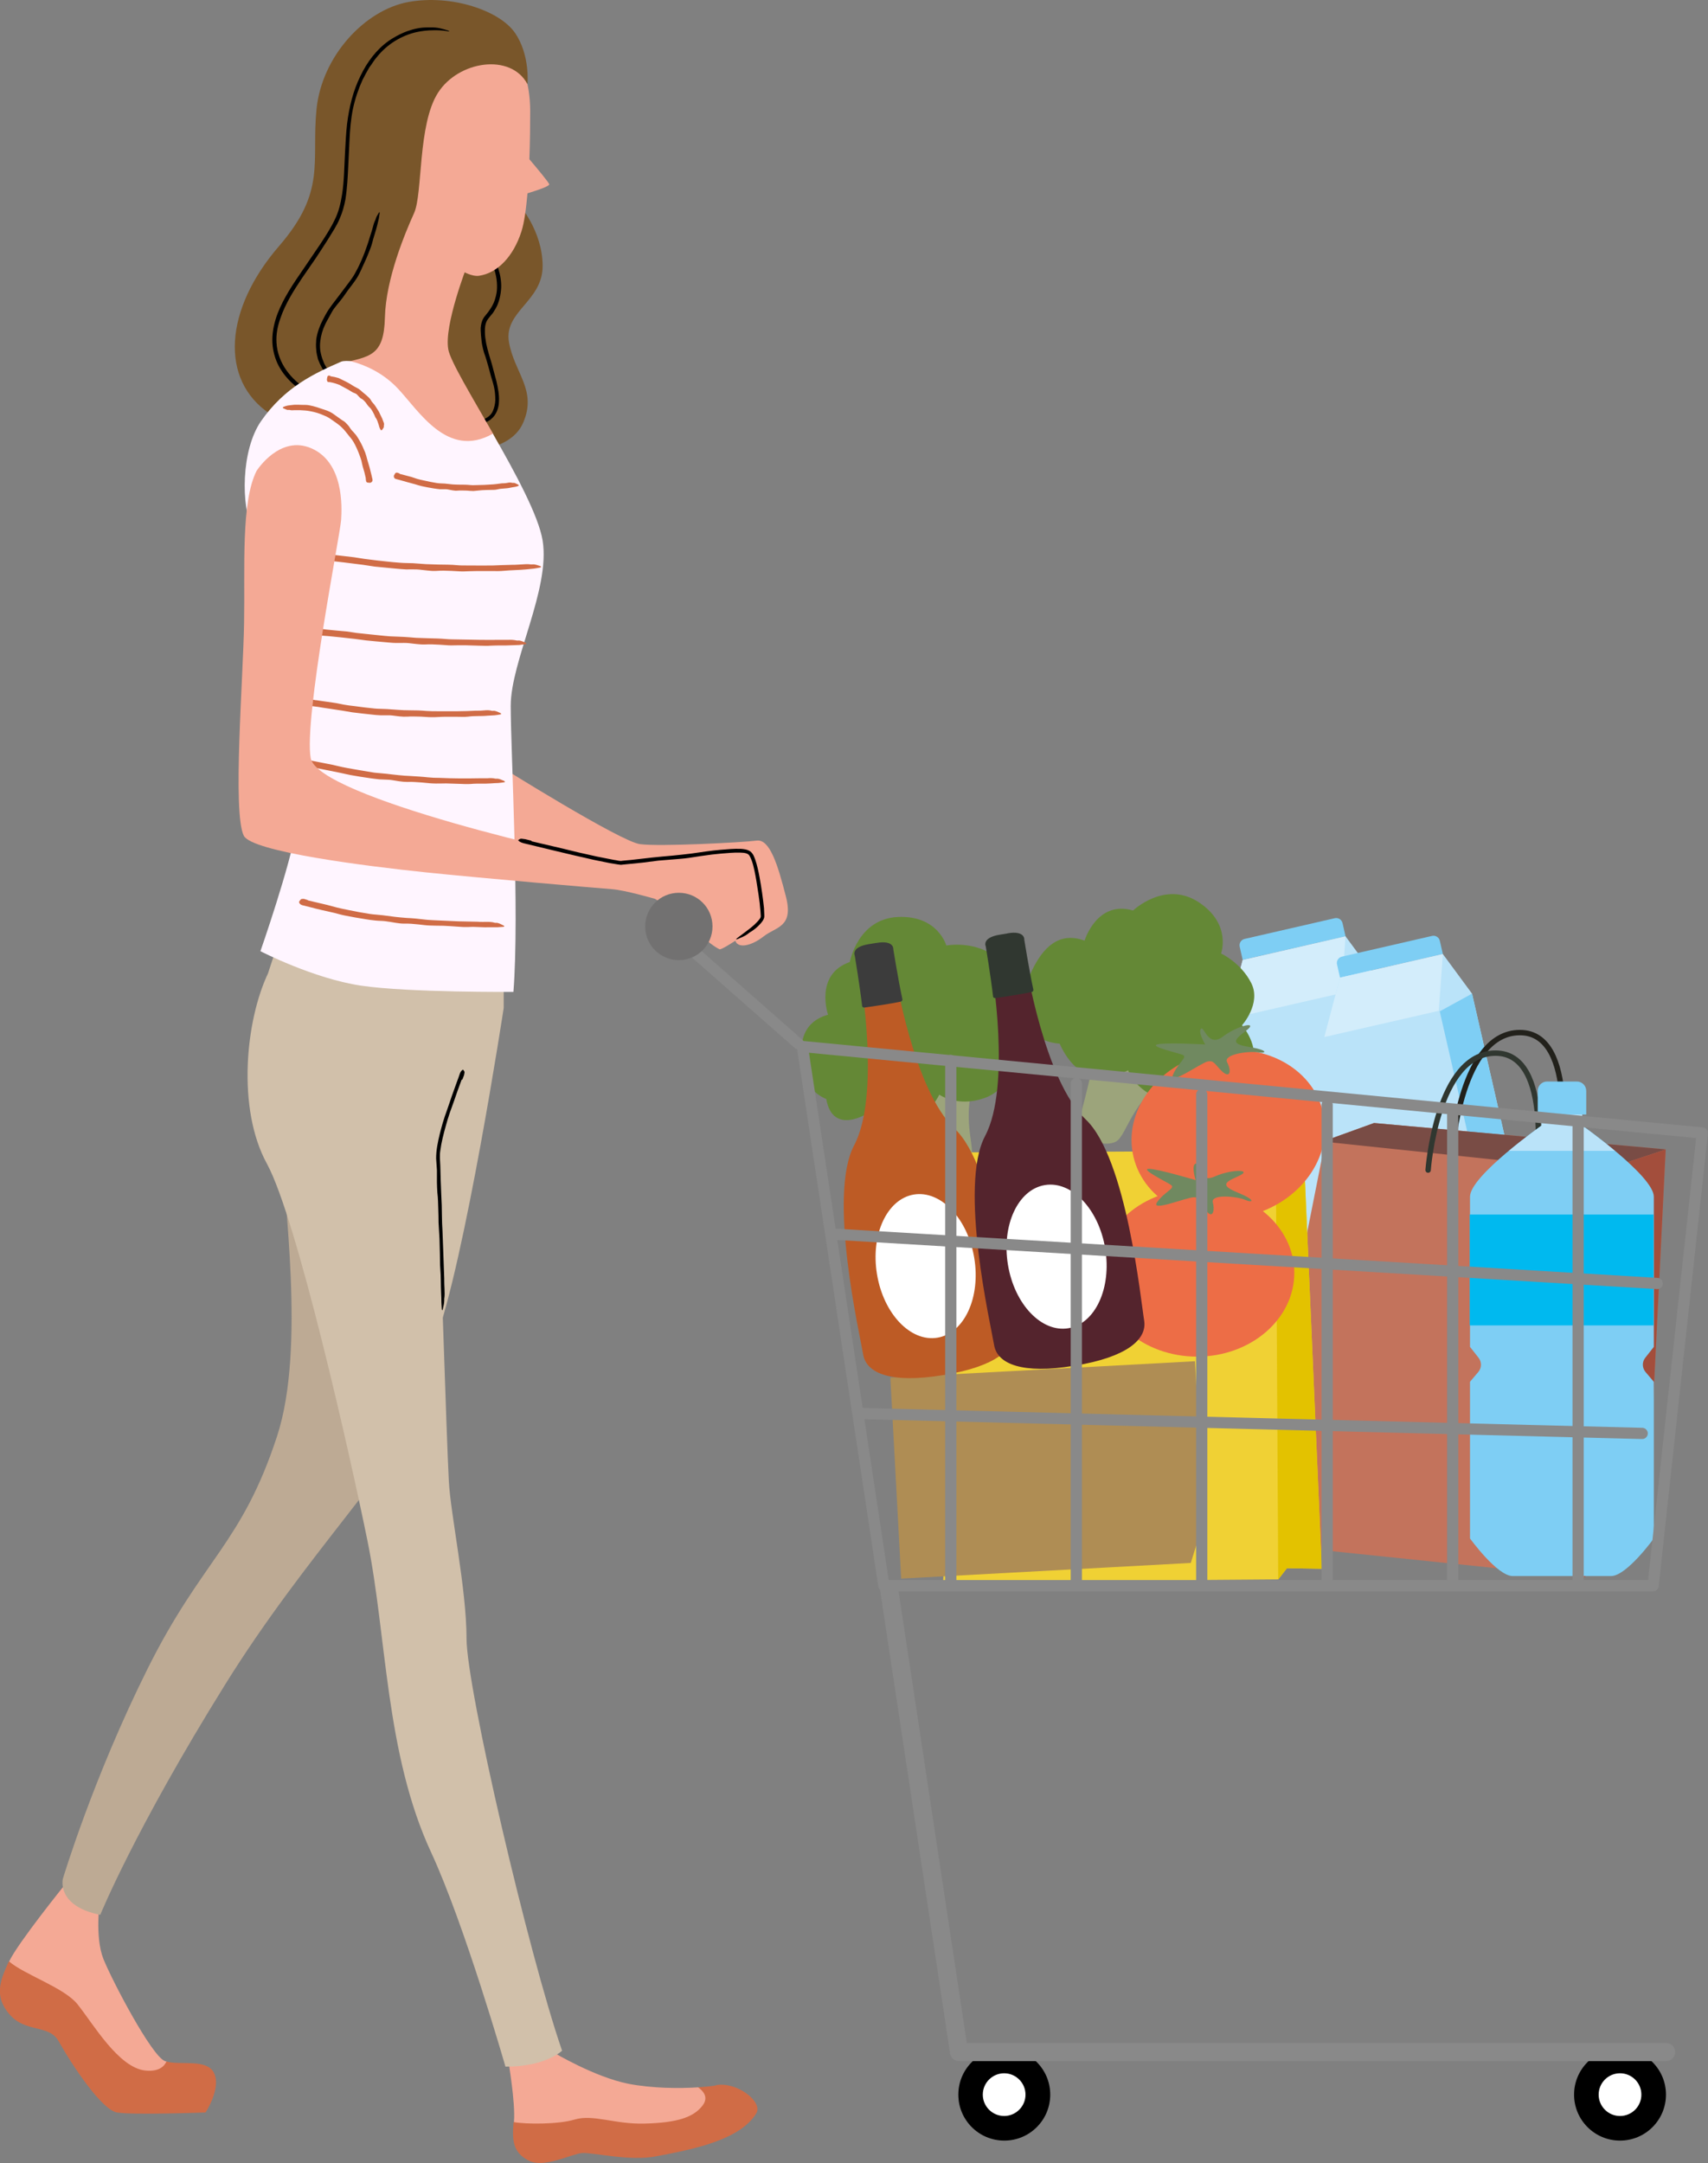 <?xml version="1.0" encoding="UTF-8"?>
<svg id="_レイヤー_2" data-name="レイヤー 2" xmlns="http://www.w3.org/2000/svg" viewBox="0 0 126.38 160">
  <rect x="0" y="0" width="126.38" height="160" fill="#808080" stroke="none"/>
  <defs>
    <style>
      .cls-1 {
        fill: #708960;
      }

      .cls-1, .cls-2, .cls-3, .cls-4, .cls-5, .cls-6, .cls-7, .cls-8, .cls-9, .cls-10, .cls-11, .cls-12, .cls-13, .cls-14, .cls-15, .cls-16, .cls-17, .cls-18, .cls-19, .cls-20, .cls-21, .cls-22, .cls-23, .cls-24, .cls-25, .cls-26, .cls-27 {
        stroke-width: 0px;
      }

      .cls-2 {
        fill: #303730;
      }

      .cls-3 {
        fill: #bdaa94;
      }

      .cls-28 {
        stroke: #303730;
      }

      .cls-28, .cls-29, .cls-30, .cls-31 {
        fill: none;
        stroke-linecap: round;
        stroke-linejoin: round;
      }

      .cls-28, .cls-30 {
        stroke-width: .4px;
      }

      .cls-29 {
        stroke-width: .83px;
      }

      .cls-29, .cls-31 {
        stroke: #898989;
      }

      .cls-4 {
        fill: #79562a;
      }

      .cls-5 {
        fill: #d3edfb;
      }

      .cls-6 {
        fill: #54242d;
      }

      .cls-7 {
        fill: #bd5b25;
      }

      .cls-8 {
        fill: #e3c200;
      }

      .cls-10 {
        fill: #f0d134;
      }

      .cls-11 {
        fill: #a34e3c;
      }

      .cls-12 {
        fill: #794c45;
      }

      .cls-13 {
        fill: #00b9ef;
      }

      .cls-14 {
        fill: #d1c0aa;
      }

      .cls-15 {
        fill: #7ecef4;
      }

      .cls-16 {
        fill: #fff5ff;
      }

      .cls-17 {
        fill: #fff;
      }

      .cls-18 {
        fill: #648836;
      }

      .cls-19 {
        fill: #bae3f9;
      }

      .cls-20 {
        fill: #af8d54;
      }

      .cls-30 {
        stroke: #22211b;
      }

      .cls-21 {
        fill: #f4a995;
      }

      .cls-22 {
        fill: #727171;
      }

      .cls-23 {
        fill: #9ca47b;
      }

      .cls-24 {
        fill: #ed6d46;
      }

      .cls-25 {
        fill: #3c3c3c;
      }

      .cls-26 {
        fill: #c3735c;
      }

      .cls-27 {
        fill: #d06c46;
      }

      .cls-31 {
        stroke-width: 1.34px;
      }
    </style>
  </defs>
  <g id="Layout">
    <g>
      <g>
        <g>
          <path class="cls-15" d="M99.56,69.26l-7.61,1.74-.22-.97c-.06-.26.1-.52.37-.58l6.66-1.53c.26-.06.52.1.58.37l.22.97Z"/>
          <polygon class="cls-19" points="99.56 69.26 91.95 71.01 90.79 75.4 96.1 98.6 104.63 96.64 106.79 94.34 101.72 72.19 99.56 69.26"/>
          <polygon class="cls-15" points="101.72 72.19 106.79 94.34 104.63 96.64 99.33 73.5 101.72 72.19"/>
          <polygon class="cls-5" points="91.95 71.01 90.79 75.4 99.26 73.46 99.56 69.26 91.95 71.01"/>
        </g>
        <g>
          <path class="cls-15" d="M106.76,70.57l-7.61,1.74-.22-.97c-.06-.26.1-.52.37-.58l6.66-1.53c.26-.06.52.1.58.37l.22.97Z"/>
          <polygon class="cls-19" points="106.76 70.57 99.15 72.32 97.99 76.71 103.31 99.91 111.83 97.95 113.99 95.65 108.92 73.5 106.76 70.57"/>
          <polygon class="cls-15" points="108.92 73.5 113.99 95.65 111.83 97.95 106.53 74.81 108.92 73.5"/>
          <polygon class="cls-5" points="99.15 72.32 97.99 76.71 106.46 74.77 106.76 70.57 99.15 72.32"/>
        </g>
        <g>
          <path class="cls-30" d="M107.47,85.03s.62-8.65,4.99-8.65,2.96,9.35,2.96,9.35"/>
          <polygon class="cls-26" points="98.07 84.37 92.17 114.08 117.21 116.67 119.51 114.95 121.81 114.08 123.25 85.02 101.67 83.07 98.07 84.37"/>
          <polygon class="cls-12" points="119.08 86.67 120.02 86.1 123.25 85.03 123.25 85.02 101.67 83.07 98.07 84.37 98.05 84.46 119.08 86.67"/>
          <polygon class="cls-11" points="123.25 85.02 123.25 85.03 120.02 86.1 119.08 86.67 117.21 116.67 119.51 114.95 121.81 114.08 123.25 85.02"/>
          <path class="cls-28" d="M105.67,86.55s.62-8.65,4.99-8.65,2.96,9.35,2.96,9.35"/>
        </g>
        <g>
          <path class="cls-15" d="M115.54,116.58h3.67c1.15,0,3.16-2.78,3.16-2.78v-11.59l-.61-.72c-.26-.31-.27-.75-.02-1.06l.63-.8v-11.11c0-1.53-5.3-5.27-5.3-5.27v-2.14h-3v2.14s-5.3,3.73-5.3,5.27v11.11l.63.8c.25.31.24.76-.02,1.06l-.61.72v11.59s2.01,2.78,3.16,2.78h3.61Z"/>
          <path class="cls-19" d="M117.07,83.26v-2.14h-3v2.14s-1.18.83-2.42,1.87h7.84c-1.24-1.04-2.42-1.87-2.42-1.87Z"/>
          <path class="cls-15" d="M114.47,80h2.21c.38,0,.69.31.69.69v1.75h-3.59v-1.75c0-.38.31-.69.69-.69Z"/>
          <rect class="cls-13" x="108.75" y="89.84" width="13.6" height="8.2"/>
        </g>
        <g>
          <path class="cls-23" d="M81.33,76.7s-1.07,4.97-1.53,6.23c-.47,1.26,1.85,2,2.76,1.52.91-.47,1.17-3.58,5-5.37,3.83-1.79-6.22-2.38-6.22-2.38Z"/>
          <path class="cls-18" d="M76.49,74.56s-.89-1.26-.11-2.82c.77-1.57,1.93-2.88,3.87-2.16,0,0,.91-3.02,3.59-2.23,0,0,2.34-2.24,4.83-.63,2.49,1.62,1.68,3.81,1.68,3.81,0,0,1.48.68,2.24,2.2.75,1.51-.69,3.11-.69,3.11,0,0,1.39,1.58.68,3.05-.62,1.3-1.84,2.06-3.22,1.59,0,0-1.42,1.44-3.4.83-1.97-.62-2.49-2.14-2.49-2.14,0,0-1.24.74-2.76.37-1.52-.37-2.3-2.34-2.3-2.34,0,0-3.11-.15-1.92-2.64Z"/>
        </g>
        <g>
          <path class="cls-23" d="M66.31,80.19s2.04,4.66,2.4,5.95c.36,1.29,2.67.54,3.13-.38.46-.92-1.14-3.59.92-7.28,2.06-3.69-6.44,1.71-6.44,1.71Z"/>
          <path class="cls-18" d="M61.13,81.29s-1.45-.5-1.74-2.22c-.29-1.72-.11-3.46,1.88-4.01,0,0-1.03-2.98,1.61-3.9,0,0,.58-3.19,3.55-3.33,2.97-.14,3.59,2.11,3.59,2.11,0,0,1.6-.31,3.1.48,1.5.79,1.26,2.92,1.26,2.92,0,0,2.05.47,2.34,2.08.26,1.41-.29,2.75-1.68,3.17,0,0-.31,2-2.27,2.66-1.96.66-3.27-.28-3.27-.28,0,0-.57,1.32-2.03,1.91-1.45.59-3.23-.55-3.23-.55,0,0-2.61,1.7-3.1-1.02Z"/>
        </g>
        <g>
          <polygon class="cls-10" points="71.7 86.13 69.78 117.02 94.58 116.83 95.22 116 97.8 116.04 96.46 85.11 71.82 85.24 71.7 86.13"/>
          <polygon class="cls-8" points="94.58 116.83 95.23 116 97.81 116.04 96.46 85.11 94.4 85.24 94.58 116.83"/>
        </g>
        <g>
          <path class="cls-24" d="M97.89,82.25c.79,3.33-1.71,6.77-5.58,7.69-3.87.92-7.65-1.04-8.44-4.37-.79-3.33,1.71-6.77,5.58-7.69,3.87-.92,7.65,1.04,8.44,4.37Z"/>
          <path class="cls-1" d="M89.2,77.26s-2.91-.16-3.55-.01c-.64.15,1.4.61,1.84.77s-.31.57-.69,1.46c-.37.9,2.04-.84,2.55-.96.51-.12.56.27,1.12.77.57.49.65-.11.33-.71-.32-.6,1.61-.85,2.27-.74.66.11.79-.16-.56-.38s-1.32-.46-.37-1.17c1.11-.82-.56-.45-1.66.39-1.1.84-1.39-.83-1.62-.58-.23.26.32,1.16.32,1.16Z"/>
        </g>
        <g>
          <ellipse class="cls-24" cx="88.57" cy="94.15" rx="7.2" ry="6.2"/>
          <path class="cls-1" d="M88.46,87.29s-2.79-.83-3.45-.83,1.22.92,1.62,1.18c.39.26-.44.48-1,1.27-.57.79,2.18-.35,2.71-.35s.48.39.92,1c.44.61.65.04.48-.61-.17-.65,1.77-.46,2.38-.2.61.26.81.02-.46-.5-1.27-.52-1.18-.75-.09-1.22,1.27-.55-.44-.57-1.7,0-1.27.57-1.16-1.13-1.44-.94-.28.2.04,1.2.04,1.2Z"/>
        </g>
        <polygon class="cls-20" points="66.68 116.77 66.52 113.78 65.88 101.9 80.85 101.1 88.42 100.69 89.06 112.56 88.11 115.61 81.66 115.96 66.68 116.77"/>
        <g>
          <path class="cls-7" d="M65.1,71.52c1.2-.2,1.12.43,1.12.43,0,0,1.37,8.67,4.42,11.54,3.04,2.87,4.09,13.47,4.33,14.88.23,1.41-1.32,2.71-5.08,3.33l-.14.02c-3.76.62-5.64-.11-5.88-1.52-.23-1.41-2.64-11.78-.67-15.48,1.96-3.7.48-12.35.48-12.35,0,0-.28-.57.92-.77l.5-.08Z"/>
          <path class="cls-17" d="M72.09,93.06c.48,2.92-.74,5.56-2.73,5.89-1.99.33-3.99-1.78-4.47-4.7-.48-2.92.74-5.56,2.73-5.89,1.99-.33,3.99,1.78,4.47,4.7Z"/>
          <path class="cls-25" d="M64.84,69.75l-.56.09c-1.35.22-1.03.86-1.03.86,0,0,.37,2.24.54,3.7,0,.09.09.14.17.13.44-.06.89-.13,1.35-.2.45-.07.9-.15,1.34-.24.08-.02.14-.1.12-.18-.31-1.44-.67-3.68-.67-3.68,0,0,.09-.71-1.25-.48Z"/>
        </g>
        <g>
          <path class="cls-6" d="M74.79,70.83c1.2-.2,1.12.43,1.12.43,0,0,1.37,8.67,4.42,11.54,3.04,2.87,4.09,13.47,4.33,14.88.23,1.41-1.32,2.71-5.08,3.33l-.14.02c-3.76.62-5.64-.12-5.88-1.52-.23-1.41-2.64-11.78-.67-15.48,1.96-3.7.48-12.35.48-12.35,0,0-.28-.57.92-.77l.5-.08Z"/>
          <path class="cls-17" d="M81.78,92.36c.48,2.92-.74,5.56-2.73,5.89-1.99.33-3.99-1.78-4.47-4.7-.48-2.92.74-5.56,2.73-5.89,1.99-.33,3.99,1.78,4.47,4.7Z"/>
          <path class="cls-2" d="M74.53,69.05l-.56.09c-1.35.22-1.03.86-1.03.86,0,0,.37,2.24.54,3.7,0,.09.09.14.17.13.44-.06.89-.13,1.35-.21.45-.07.9-.15,1.34-.24.08-.02.14-.1.12-.18-.31-1.44-.67-3.68-.67-3.68,0,0,.09-.71-1.25-.48Z"/>
        </g>
      </g>
      <path class="cls-4" d="M33.6,33.37s4.06.33,5.11-2.1c1.05-2.42-.65-3.67-1.05-5.96-.39-2.29,2.49-3.01,2.49-5.63s-1.77-4.58-1.77-4.58l-6.29,4.78-.59,8.38,2.1,5.11Z"/>
      <path class="cls-9" d="M36.75,19.54c.18.45.3.92.33,1.4.02.24,0,.48-.03.71-.04.27-.1.54-.2.8-.09.25-.23.47-.37.69-.16.21-.35.4-.45.58-.13.25-.16.54-.15.83,0,.28.04.55.09.83.05.26.12.51.19.77.12.4.25.8.35,1.22.09.33.15.55.22.82.11.49.22.99.19,1.51-.01.46-.18.98-.58,1.3-.04.03-.07.07-.12.09-.15.1-.31.17-.47.23-.2.07-.42.12-.62.1-.03,0-.06,0-.09,0-.2.03-.36-.06-.52-.1-.03,0-.04-.03-.06-.05.03,0,.06-.02.08-.02.15-.01.3-.03.4-.04.17-.03.34-.03.5-.08.44-.11.88-.33,1.04-.76.1-.24.16-.5.17-.77,0-.3-.02-.6-.08-.89-.06-.31-.16-.61-.25-.91-.07-.26-.13-.5-.2-.74-.09-.32-.18-.64-.3-.96-.06-.18-.1-.38-.14-.57-.05-.24-.06-.48-.09-.73-.01-.24-.05-.48,0-.73.04-.25.13-.51.31-.71.3-.36.54-.7.69-1.11.08-.23.14-.47.17-.71.03-.29.02-.59-.02-.89-.04-.27-.1-.53-.19-.79-.05-.14-.1-.29-.17-.42-.05-.11-.08-.21-.05-.31,0-.01,0-.03.02-.03.06,0,.12-.02.18,0,.04.02.08.09.11.13,0,.02,0,.02,0,.02l.11.28h0Z"/>
      <path class="cls-21" d="M33.17,25.84c-.33-1.77,1.38-6.15,1.38-6.15l-4.02-3.75s-1.35,2.27-2.01,5.37c-.29,1.35.04,4.02-2.05,4.87-.38.16-.8.32-1.24.52.97.21,3.01,2.26,4.21,3.52,1.59,1.68,7.17,4.69,7.05,1.87-1.61-2.81-3.16-5.37-3.32-6.24Z"/>
      <path class="cls-21" d="M40.64,13.63c-.04-.14-.79-1.05-1.47-1.85.05-1.35.06-2.65.06-3.55,0-2.29-.72-3.54-.72-3.54-.85-1.7-3.47-1.51-5.89-.46-2.42,1.05-3.4,8.51-2.75,10.87.65,2.36,4.19,5.5,5.57,5.3,1.38-.2,2.55-1.44,3.14-3.27.21-.65.35-1.68.45-2.83.78-.24,1.65-.53,1.61-.68Z"/>
      <path class="cls-4" d="M39.03,6.19s.2-2.12-.92-3.75c-1.11-1.64-4.69-2.88-7.9-2.29-3.21.59-6.39,3.99-6.79,7.92-.39,3.93.75,6.06-2.77,10.13-4.06,4.69-4.41,9.91-.69,12.4,0,0,2.96-3.19,5.18-3.71s3.27-.52,3.34-3.4c.07-2.88,1.51-6.29,2.16-7.73.65-1.44.26-6.55,1.77-8.9,1.51-2.36,5.37-2.95,6.61-.65Z"/>
      <path class="cls-9" d="M23.01,29.32c-1.03-.55-1.98-1.36-2.49-2.46-.24-.54-.37-1.12-.37-1.71,0-.68.16-1.34.39-1.96.46-1.18,1.17-2.22,1.88-3.25.41-.61.86-1.26,1.27-1.87.39-.59.78-1.19,1.08-1.82.29-.58.44-1.22.54-1.86.16-1.02.16-2.07.22-3.12.04-.7.07-1.4.15-2.1.15-1.22.44-2.45,1-3.57.48-1,1.17-1.94,2.1-2.59.09-.06.19-.13.28-.18.34-.21.71-.39,1.09-.53.49-.17,1-.28,1.5-.27.12,0,.16,0,.22,0,.49-.02.87.1,1.26.22.06.02.09.05.13.08-.07,0-.17-.02-.21-.03-.33-.05-.66-.07-.99-.06-.42,0-.85.05-1.26.14-1.12.26-2.15.9-2.88,1.8-.23.25-.39.55-.6.82-.17.3-.34.6-.49.9-.31.68-.55,1.39-.71,2.13-.16.77-.22,1.55-.26,2.34-.03.64-.06,1.26-.09,1.89-.04.83-.08,1.66-.21,2.49-.09.48-.22.96-.42,1.41-.23.56-.57,1.05-.88,1.56-.31.48-.61.96-.93,1.43-.34.49-.65.94-.98,1.42-.63.94-1.24,1.91-1.6,2.97-.21.58-.33,1.2-.29,1.81.04.73.31,1.45.74,2.05.39.55.9,1.01,1.47,1.37.32.21.66.38,1.01.53.29.12.52.23.66.35.01.01.04.03.03.04-.08.03-.13.08-.26.08-.08,0-.27-.07-.4-.11-.03-.01-.03-.01-.04-.02-.22-.1-.44-.2-.66-.32h0Z"/>
      <path class="cls-9" d="M24.21,27.81c-.28-.37-.51-.78-.68-1.23-.05-.23-.12-.45-.13-.69-.03-.27-.02-.54,0-.8.08-.5.25-.98.48-1.42.14-.27.28-.54.45-.79.16-.24.33-.46.5-.68.15-.2.3-.39.47-.62.24-.33.5-.65.73-.98.16-.22.28-.46.41-.7.22-.42.4-.86.57-1.3.15-.4.28-.8.4-1.21.01-.03.03-.09.04-.12.05-.15.09-.29.13-.44.05-.19.1-.38.19-.55.01-.02.02-.05.03-.08.04-.18.15-.31.23-.46.01-.02.04-.03.06-.05,0,.03,0,.06,0,.09-.02.13-.04.26-.06.39-.04.17-.08.32-.12.5-.11.45-.27.88-.38,1.33-.07.26-.18.52-.28.77-.11.28-.23.55-.36.82-.13.29-.25.57-.41.85-.12.22-.28.42-.43.63-.2.26-.4.52-.58.79-.1.16-.23.3-.34.45-.15.18-.29.35-.43.54-.13.18-.22.38-.33.57-.1.19-.22.38-.31.58-.19.39-.31.8-.36,1.23-.03.24-.03.47,0,.71.05.28.12.56.24.82.08.25.25.46.38.69.08.12.18.23.28.35.08.09.13.18.11.29,0,.01,0,.03,0,.03-.05.01-.11.04-.17.03-.04,0-.09-.06-.14-.1h-.01s-.18-.24-.18-.24h0Z"/>
      <path class="cls-21" d="M52.74,155.74c.48-.63.08-1.24-1.09-1.34-1.37.09-3.38.08-5.14-.26-2.5-.49-5.55-2.32-5.55-2.32l-3.36.55s.55,3.16.43,4.56c0,.02.04.2,0,.79.68.72,3.32-.2,4.49-.55,1.41-.43,2.98.36,5.24.29,2.26-.07,4.31-.8,5-1.71Z"/>
      <path class="cls-21" d="M12.19,152.45c-.98-.39-3.88-5.91-4.54-7.55-.65-1.64-.26-4.34-.26-4.34l-2.62-1.11s-3.43,4.25-4.09,5.63c.71,2.16,4.09,3.44,5.07,4.66,1.18,1.47,3.42,3.97,5.41,4.17.94.09.99-1.01,1.18-1.41-.05-.01-.1-.03-.14-.04Z"/>
      <path class="cls-27" d="M15.83,153.32c-.56-1.06-2.48-.53-3.51-.83-.19.4-.61.76-1.55.67-2-.2-3.86-3.44-5.04-4.91-.97-1.22-3.94-2.19-5.07-3.17-.01.02-.02.04-.03.06-.59,1.31-1.11,2.49.07,3.86,1.18,1.38,2.93.74,3.62,1.96,1.11,1.96,3.23,5.11,4.34,5.3,1.11.2,6.55,0,6.55,0,0,0,1.2-1.83.61-2.95Z"/>
      <path class="cls-3" d="M20.89,84.86c.03,3.73,1.76,14.81-.39,21.38-2.62,7.99-5.5,9.04-9.56,17.16-4.06,8.12-6.29,15.58-6.29,15.58,0,0-.5,2.01,2.77,2.66,0,0,2.55-6.29,9.23-17.02,5.97-9.6,12.61-16.07,15.39-21.86-2.71-4.91-8.53-12.68-11.16-17.9Z"/>
      <path class="cls-14" d="M22.73,83.59l-2.88-11.65.48-1.46,16.94,1.7v2.38s-2.88,18.86-5.11,24.75l-9.43-15.71Z"/>
      <path class="cls-21" d="M37,56.68s8.9,5.57,10.35,5.76c1.44.2,7.66-.13,8.64-.26.98-.13,1.57,1.83,2.16,4.13.59,2.29-.72,2.23-1.64,2.95-.92.72-1.9.92-2.1.33s-1.44-3.27-2.68-3.99-5.11-.72-8.77-1.37c-3.67-.65-5.89-1.9-5.89-1.9l-.07-5.63Z"/>
      <g>
        <path class="cls-9" d="M77.71,154.94c0,1.88-1.52,3.4-3.4,3.4s-3.4-1.52-3.4-3.4,1.52-3.4,3.4-3.4,3.4,1.52,3.4,3.4Z"/>
        <path class="cls-17" d="M75.88,154.94c0,.87-.71,1.58-1.58,1.58s-1.58-.71-1.58-1.58.71-1.58,1.58-1.58,1.58.71,1.58,1.58Z"/>
      </g>
      <g>
        <circle class="cls-9" cx="119.87" cy="154.94" r="3.4"/>
        <circle class="cls-17" cx="119.87" cy="154.94" r="1.58"/>
      </g>
      <polyline class="cls-31" points="65.8 117.63 70.96 151.79 123.28 151.79"/>
      <path class="cls-14" d="M34.25,79.14s-1.83,4.58-1.83,6.55.65,21.37.79,23.86c.13,2.49,1.31,7.99,1.31,11.65s4.58,23.29,7.07,30.49c0,0-1.18,1.18-4.19,1.18,0,0-3.01-10.48-5.5-15.85-3.4-7.33-3.27-15.98-4.71-23.05-1.27-6.24-5.22-23.83-7.44-27.89-2.23-4.06-1.59-10.61.11-14.14l14.4,7.2Z"/>
      <line class="cls-29" x1="51.15" y1="70.23" x2="59.09" y2="77.22"/>
      <line class="cls-29" x1="61.71" y1="91.29" x2="122.62" y2="94.94"/>
      <line class="cls-29" x1="63.8" y1="104.56" x2="121.51" y2="106.03"/>
      <polygon class="cls-29" points="59.37 77.41 125.96 83.81 122.32 117.29 65.4 117.29 59.37 77.41"/>
      <line class="cls-29" x1="116.77" y1="117" x2="116.77" y2="83.17"/>
      <line class="cls-29" x1="107.49" y1="117" x2="107.49" y2="82.46"/>
      <line class="cls-29" x1="98.2" y1="117" x2="98.2" y2="81.73"/>
      <line class="cls-29" x1="88.92" y1="117" x2="88.92" y2="80.96"/>
      <line class="cls-29" x1="79.64" y1="117" x2="79.64" y2="80.15"/>
      <line class="cls-29" x1="70.35" y1="117" x2="70.35" y2="78.44"/>
      <path class="cls-16" d="M40.15,39.98c-.3-1.83-2.02-5-3.68-7.9-3.36,1.9-5.46-1.68-7.05-3.36-1.09-1.15-2.42-1.73-3.42-1.99-.17-.04-.58-.05-.75.02-1.96.86-4.17,1.86-5.94,4.41-1.46,2.12-1.51,6.26-.59,8.1.92,1.83,3.69,18.99,3.23,21.87-.46,2.88-2.68,9.23-2.68,9.23,0,0,3.93,2.03,7.46,2.55,3.54.52,11.26.46,11.26.46.46-5.89-.2-17.81-.2-21.15s2.95-8.64,2.36-12.24Z"/>
      <g>
        <path class="cls-27" d="M29.57,35.05c.29.08.56.15.87.23.14.04.28.1.42.14.16.05.33.08.5.12.32.07.63.14.96.19.2.03.4.03.59.04.2.02.37.04.56.06.17.01.34.02.52.02.27,0,.55,0,.82.03.18.02.36,0,.54,0,.32,0,.64-.02.95-.04.28-.01.57-.05.85-.09.02,0,.07,0,.08,0,.1,0,.2-.01.3-.03.13-.03.25-.04.39,0,.02,0,.04,0,.06,0,.12-.02.24.08.36.13.02,0,.04.05.05.07-.02.01-.03.03-.05.03-.09.03-.17.06-.26.07-.12.02-.2.03-.34.06-.31.07-.62.04-.93.12-.18.05-.37.03-.55.04-.2,0-.37.01-.6.02-.15.01-.47.04-.63.06-.17,0-.34-.02-.5-.03-.22,0-.44-.02-.66,0-.13.02-.26,0-.39-.02-.16-.02-.31-.07-.46-.08-.15-.01-.31.01-.46,0-.15-.01-.31-.04-.46-.06-.3-.05-.6-.1-.9-.17-.17-.04-.33-.09-.49-.14-.23-.06-.4-.11-.59-.16-.19-.05-.36-.1-.53-.15-.09-.02-.16-.04-.3-.08-.08-.02-.14-.07-.15-.2,0-.01,0-.03,0-.04.04-.07.08-.15.12-.2.03-.03.08-.02.12-.03h.01s.17.06.17.06h0Z"/>
        <path class="cls-27" d="M24.65,41.04c.52.06,1.03.12,1.55.18.2.03.54.09.76.12.32.04.59.07.88.11.56.06,1.12.13,1.68.17.34.03.68.03,1.03.04.33.02.64.05.97.07.29.01.57.02.9.03.48.01.95,0,1.42.05.31.03.63.01.95.02.55.01,1.11,0,1.66,0,.49-.02.99-.04,1.48-.05.04,0,.11,0,.15,0,.18-.01.34-.02.53-.03.23-.02.45-.03.67,0,.03,0,.06,0,.1,0,.21-.03.4.07.59.12.03,0,.05.05.08.07-.03.01-.06.03-.09.04-.15.03-.3.06-.45.08-.2.02-.38.04-.59.06-.53.05-1.07.05-1.6.1-.31.03-.63.03-.94.02-.34,0-.67,0-1.03,0-.31,0-.77.02-1.08.03-.29,0-.57-.03-.86-.04-.38-.02-.75-.03-1.13,0-.22.01-.44,0-.66-.03-.27-.02-.53-.07-.8-.08-.26-.01-.52,0-.77,0-.26-.01-.52-.04-.78-.06-.51-.05-1.02-.1-1.55-.15-.24-.04-.6-.09-.86-.13-.37-.05-.69-.09-1.03-.13-.32-.04-.63-.08-.93-.11-.17-.02-.32-.03-.52-.06-.14-.01-.26-.06-.32-.18,0-.01-.02-.03-.01-.04.04-.07.07-.16.13-.21.04-.04.13-.03.19-.04,0,0,.01,0,.02,0l.32.05h0Z"/>
        <path class="cls-27" d="M24.16,46.57c.5.05.99.1,1.5.14.25.03.49.08.73.11.31.03.57.06.85.09.54.05,1.08.12,1.62.16.33.02.66.02.99.04.32.02.62.04.93.07.28.01.55.02.86.03.46.01.91.02,1.37.06.3.03.61.02.91.03l1.6.03c.48.01.95,0,1.43,0,.04,0,.1,0,.14,0,.17,0,.32,0,.51,0,.22-.01.43,0,.64.05.03,0,.06,0,.09,0,.21-.02.38.1.56.16.03.01.05.05.07.08-.03.01-.06.03-.09.03-.15.02-.29.04-.44.06-.2,0-.36.02-.57.02-.51.03-1.03,0-1.54.03-.3.03-.6,0-.91,0-.33-.01-.64-.02-.99-.03-.29,0-.74,0-1.04.01-.28,0-.55-.04-.83-.05-.36-.02-.72-.04-1.09-.02-.21.01-.42-.01-.63-.03-.26-.02-.51-.07-.77-.08-.25-.01-.5.01-.74,0-.25,0-.5-.03-.75-.05-.5-.04-.98-.09-1.49-.14-.23-.03-.58-.08-.83-.11-.35-.04-.67-.07-.99-.11-.31-.03-.6-.06-.9-.09-.16-.01-.31-.03-.51-.04-.14,0-.25-.05-.31-.18,0-.01-.02-.03-.01-.04.04-.07.06-.16.12-.22.04-.04.12-.03.18-.05,0,0,.01,0,.02,0l.31.04h0Z"/>
        <path class="cls-27" d="M23.37,51.79c.46.07.91.13,1.38.2.23.03.45.09.68.13.26.05.52.08.79.11.5.07,1,.13,1.5.18.3.03.61.02.91.04.3.02.57.04.86.06.27.02.53.03.8.03.42,0,.85.01,1.27.05.28.02.56.02.84.02.49,0,.99,0,1.48,0,.44,0,.88-.02,1.32-.04.03,0,.1,0,.13,0,.16,0,.3,0,.47-.02.2-.02.4-.03.6.03.03,0,.06,0,.09,0,.19-.02.35.09.53.16.03,0,.04.05.07.08-.03.01-.05.03-.08.03-.13.02-.27.05-.41.06-.18.01-.33.02-.53.03-.48.05-.95,0-1.43.07-.28.03-.56.01-.84.01-.3,0-.59,0-.92,0-.32,0-.64.04-.96.03-.26,0-.51-.03-.77-.04-.34,0-.67-.03-1.01,0-.19.01-.39,0-.59-.02-.24-.02-.48-.07-.71-.08-.15,0-.51,0-.69,0-.23-.01-.47-.03-.7-.06-.46-.05-.93-.1-1.39-.16-.26-.04-.51-.09-.77-.13-.33-.05-.62-.09-.92-.14-.28-.04-.56-.08-.83-.13-.15-.02-.28-.04-.47-.06-.13-.01-.23-.06-.28-.19,0-.01-.01-.03,0-.04.04-.07.07-.16.13-.21.04-.04.11-.03.17-.04,0,0,.01,0,.02,0l.28.05h0Z"/>
        <path class="cls-27" d="M23.22,56.3c.47.09.93.18,1.42.28.18.04.49.12.69.16.27.06.54.1.81.15.51.09,1.03.18,1.54.26.31.04.63.05.95.09.31.04.59.07.89.1.27.03.55.05.83.06.44.03.88.05,1.31.1.29.03.58.04.87.04.51.02,1.02.04,1.53.04.46,0,.91,0,1.37-.01.04,0,.1,0,.13,0,.17,0,.31,0,.49,0,.21-.02.42-.02.62.03.03,0,.06,0,.09,0,.2-.01.36.1.54.16.03.01.04.05.07.08-.03.01-.06.03-.09.03-.14.02-.28.04-.42.05-.19,0-.35.02-.55.03-.49.04-.99-.01-1.48.04-.29.02-.58,0-.87-.01-.32-.01-.62-.02-.96-.03-.33,0-.67.02-1,0-.27-.01-.53-.05-.8-.07-.35-.02-.69-.06-1.05-.04-.2,0-.41-.02-.61-.05-.25-.03-.49-.09-.74-.11-.16,0-.53-.03-.72-.03-.24-.02-.48-.06-.72-.09-.48-.07-.95-.14-1.43-.23-.27-.05-.53-.12-.79-.17-.34-.07-.64-.13-.95-.19-.29-.06-.57-.12-.86-.17-.16-.03-.29-.06-.48-.09-.13-.02-.23-.08-.28-.21,0-.01-.01-.03,0-.04.04-.07.08-.15.14-.2.04-.03.12-.02.18-.03,0,0,.01,0,.02,0l.29.07h0Z"/>
        <path class="cls-27" d="M22.78,66.6c.48.11.95.22,1.44.34.18.05.5.13.71.19.27.07.55.12.83.18.53.11,1.05.21,1.58.29.32.05.65.06.97.1.32.04.61.08.92.12.28.03.57.06.85.08.45.02.9.06,1.35.12.3.04.6.04.9.06l1.58.07c.47.01.95.02,1.42.03.04,0,.1,0,.14.01.17,0,.34.01.51,0,.22,0,.43,0,.64.07.03,0,.06.01.09,0,.21,0,.37.12.55.2.03.01.04.05.06.08-.03,0-.06.02-.09.02-.15.01-.29.02-.44.03-.19,0-.36,0-.56,0-.51.02-1.02-.05-1.53-.02-.3.01-.6,0-.9-.03-.33-.02-.65-.05-.98-.06-.29,0-.74-.01-1.03-.02-.27-.01-.55-.05-.82-.08-.36-.04-.71-.07-1.08-.06-.21,0-.42-.03-.62-.06-.25-.04-.5-.09-.76-.12-.24-.03-.49-.02-.74-.05-.25-.02-.5-.06-.74-.1-.49-.08-.98-.16-1.47-.26-.27-.05-.54-.13-.81-.2-.35-.08-.65-.15-.97-.22-.3-.07-.59-.14-.88-.22-.16-.04-.3-.07-.49-.12-.13-.03-.24-.09-.28-.23,0-.01-.01-.03,0-.04.05-.07.09-.15.16-.19.04-.03.12-.01.18-.02,0,0,.01,0,.02,0l.29.09h0Z"/>
        <path class="cls-27" d="M27.07,35.39c-.06-.3-.14-.59-.23-.88-.02-.09-.08-.32-.1-.44-.05-.17-.11-.33-.17-.49-.12-.31-.25-.61-.42-.9-.1-.18-.24-.32-.36-.48-.12-.14-.23-.3-.35-.43-.12-.12-.24-.25-.38-.35-.21-.17-.44-.31-.66-.47-.15-.1-.32-.18-.48-.24-.29-.13-.59-.22-.9-.28-.28-.06-.56-.08-.84-.09-.02,0-.06,0-.08,0-.1,0-.2,0-.3,0-.13.01-.25.02-.39-.02-.02,0-.04,0-.06,0-.12.03-.24-.07-.37-.11-.02,0-.04-.04-.06-.07.02-.02.03-.03.05-.04.09-.04.18-.07.27-.09.12-.03.24-.03.36-.05.33-.05.65,0,.99-.01.2,0,.39.05.57.09.21.05.41.12.61.19.21.07.43.13.63.23.16.08.31.18.45.29.2.13.37.28.58.4.12.07.2.18.3.28.12.12.19.28.3.4.11.12.22.23.32.36.1.13.17.27.26.41.16.28.29.57.41.87.06.17.11.34.15.51.07.23.12.42.18.61.05.19.09.38.14.56.02.1.04.17.07.31.02.09,0,.17-.11.23-.01,0-.03.02-.04.02-.08,0-.17,0-.24-.02-.04-.01-.06-.06-.08-.09h0s-.03-.2-.03-.2h0Z"/>
        <path class="cls-27" d="M24.44,27.83c.21.03.41.07.6.13.09.03.18.09.27.13.14.07.22.1.31.15.19.1.38.21.56.33.12.06.23.12.35.19.11.07.2.15.29.24.09.08.18.14.27.22.13.13.29.24.37.41.06.11.15.19.23.29.13.17.23.36.35.54.08.18.17.35.25.52,0,.02,0,.04.02.05.02.07.03.1.07.19.03.08.06.17.02.27,0,.01,0,.03,0,.04.03.08-.07.17-.12.26,0,.01-.05.03-.07.04-.01,0-.03-.02-.04-.03-.03-.05-.06-.1-.08-.15-.03-.07-.04-.14-.06-.2-.07-.18-.1-.37-.22-.53-.07-.09-.09-.21-.15-.31-.06-.11-.11-.22-.18-.32-.07-.11-.18-.19-.26-.29-.07-.08-.11-.17-.18-.25-.09-.1-.18-.2-.3-.26-.07-.03-.12-.09-.18-.15-.07-.06-.12-.15-.2-.2-.08-.05-.17-.07-.25-.11-.14-.09-.16-.09-.23-.14-.15-.1-.32-.17-.47-.26-.09-.04-.18-.1-.27-.15-.11-.04-.23-.09-.34-.12-.11-.03-.21-.06-.32-.08-.06-.01-.12-.02-.18-.02-.05,0-.09-.03-.11-.15,0-.01,0-.03,0-.04.01-.08.02-.17.05-.23.02-.04.05-.04.08-.06h0s.13.02.13.02h0Z"/>
      </g>
      <path class="cls-9" d="M34.16,79.86c-.21.55-.4,1.1-.59,1.65-.08.22-.2.57-.29.81-.11.31-.2.63-.29.95-.17.61-.33,1.22-.41,1.84-.06.37-.02.75,0,1.14.01.37.02.73.03,1.09.01.33.03.65.04,1.01.03.53.05,1.07.05,1.61,0,.35.02.71.04,1.07l.07,1.87c.02.56.04,1.12.06,1.67,0,.05,0,.12,0,.16,0,.2.01.39.02.6.01.26.02.51-.02.76,0,.03,0,.07,0,.11,0,.25-.07.44-.11.65,0,.03-.03.05-.05.08,0-.04-.02-.07-.02-.11-.01-.19-.03-.38-.03-.51,0-.23-.01-.43-.02-.66-.03-.6-.01-1.2-.06-1.79-.03-.35-.02-.7-.03-1.06-.01-.38-.02-.75-.03-1.16-.02-.35-.05-.85-.07-1.21,0-.33-.01-.65-.02-.97-.01-.42-.02-.84-.07-1.26-.02-.24-.02-.49-.03-.74,0-.28,0-.62,0-.9-.02-.22-.04-.63-.06-.87,0-.31.03-.61.08-.91.1-.59.25-1.16.41-1.72.09-.32.2-.62.31-.93.13-.39.26-.74.38-1.11.12-.34.24-.67.36-1,.07-.18.13-.35.2-.56.05-.15.12-.27.23-.33.01,0,.03-.02.03,0,.04.05.08.09.1.16.01.05-.02.14-.03.21,0,.02,0,.02,0,.02l-.13.34h0Z"/>
      <path class="cls-21" d="M19,34.81s1.7-2.68,4.06-1.64c2.36,1.05,2.25,4.26,2.18,5.3-.07,1.05-2.77,14.73-2.25,17.61.52,2.88,19.97,7.33,22.92,7.73,0,0,3.6-.39,4.71-.46s4.32-.72,4.85-.2c.52.52.92,4.06.92,4.65s-2.95,2.49-3.14,2.42c-.2-.07-1.31-.79-1.31-1.18s-3.47-2.55-3.47-2.55c0,0-2.23-.65-3.21-.72-.98-.07-9.36-.79-13.75-1.24-4.39-.46-12.87-1.52-13.47-2.71-.85-1.7-.04-11.7.02-15.76.07-4.06-.24-8.97.94-11.26Z"/>
      <path class="cls-9" d="M39.33,62.23c.78.18,1.56.37,2.35.55.34.08.79.2,1.15.28.46.1.9.2,1.34.3l1.27.25c.21.02.43.11.61.06l.65-.06c.5-.06,1.07-.12,1.58-.18.5-.05.99-.1,1.49-.14.46-.05.92-.09,1.37-.15.72-.1,1.45-.22,2.19-.28.49-.04.98-.09,1.49-.07.22.02.45.03.7.19.23.19.29.42.37.63.14.42.23.84.31,1.27.14.76.25,1.52.33,2.29,0,.07.01.16.01.23,0,.15.02.26.01.44-.05.23-.16.33-.25.45-.25.29-.53.51-.82.68-.04.02-.08.06-.12.09-.27.21-.53.29-.8.41-.04.02-.08,0-.11.01.04-.03.07-.07.11-.1.2-.15.4-.3.56-.42.24-.18.48-.36.7-.56.14-.14.29-.28.4-.44.06-.09.08-.13.07-.24l-.02-.3c-.03-.41-.08-.81-.14-1.22-.08-.47-.14-.95-.23-1.42-.1-.51-.2-1.05-.44-1.48-.12-.2-.4-.22-.66-.23-.27-.01-.54,0-.81.02-.44.03-.87.07-1.31.12-.57.07-1.14.16-1.72.25-.34.05-.68.07-1.01.1-.39.03-.84.07-1.23.1-.33.04-.83.11-1.18.15-.43.04-.8.08-1.2.12l-.3.03s-.1.02-.19,0l-.15-.02-.6-.1c-.39-.08-.78-.16-1.18-.24-.4-.09-.89-.21-1.31-.3-.53-.13-1.04-.24-1.56-.37-.47-.11-.94-.23-1.41-.34-.26-.06-.51-.12-.79-.19-.22-.05-.39-.11-.49-.22-.01-.01-.03-.03-.02-.03.06-.04.1-.09.19-.11.06-.01.19.02.29.03.02,0,.02,0,.03,0l.48.12h0Z"/>
      <path class="cls-22" d="M52.72,68.53c0,1.37-1.11,2.49-2.49,2.49s-2.49-1.11-2.49-2.49,1.11-2.49,2.49-2.49,2.49,1.11,2.49,2.49Z"/>
      <path class="cls-27" d="M52.98,154.26c-.29.05-.75.1-1.33.14.34.23.82.71.34,1.34-.69.92-2,1.28-4.26,1.34-2.26.07-3.83-.72-5.24-.29-1.17.35-3.53.35-4.49.18-.12,1.38-.04,2.24,1.1,2.84,1.16.61,3.18-.49,3.97-.55.79-.06,3.5.63,5.5.24,2.56-.49,6.17-1.16,7.39-3.18.51-.84-1.42-2.36-2.99-2.08Z"/>
    </g>
  </g>
</svg>